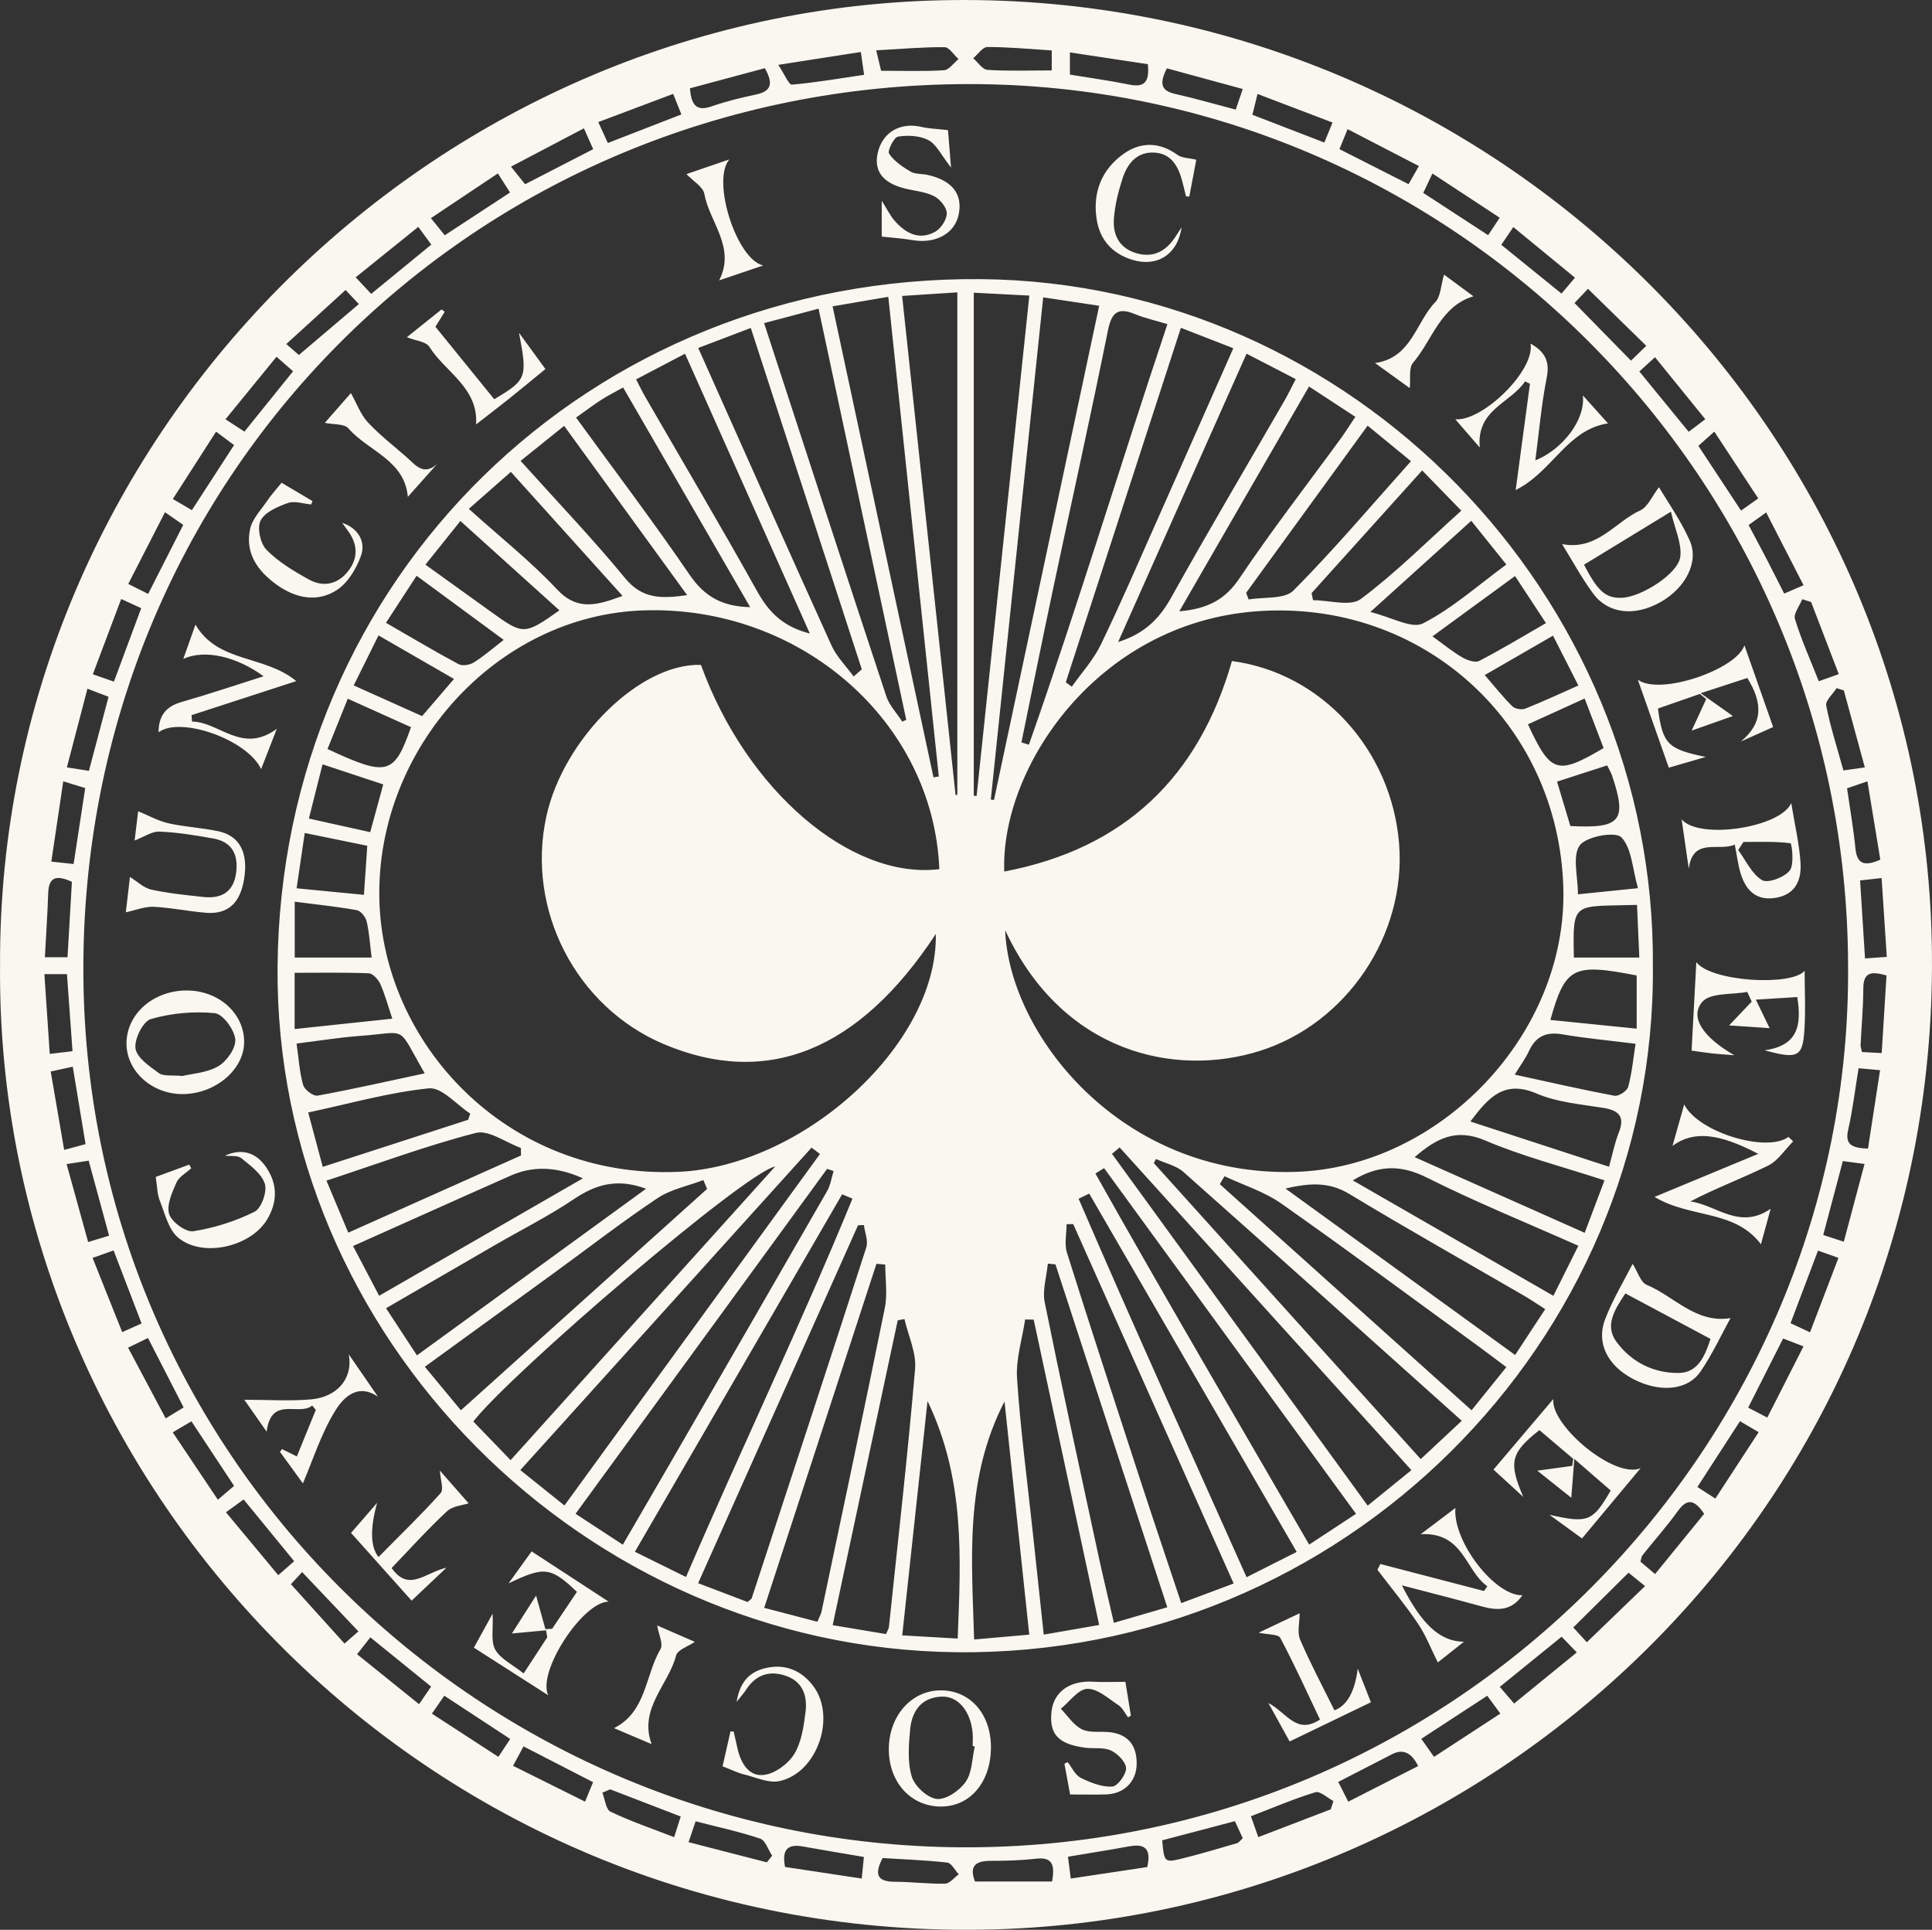 <?xml version="1.0" encoding="UTF-8"?>
<svg class="logo-isc-main" xmlns="http://www.w3.org/2000/svg" viewBox="0 0 912.02 910.82">
  <rect x="0" y="0" width="912.02" height="910.82" fill="#333333" stroke="none"/>
  <defs>
    <style>
      .logo-main {
        fill: #f9f7ef;
      }
    </style>
  </defs>
  <path class="logo-main" d="M.02,455.59C-.99,207.32,202.89,2.6,450.02.03c251.13-2.62,456.76,197.78,461.89,444.66,5.38,258.92-200.19,458.94-442.3,465.94C205.77,918.25-2.04,704.76.02,455.59ZM872.4,455.59c-.54-229.36-186.59-415.9-414.81-415.9-233.98,0-420.46,186.51-418.22,421.68,2.17,228.7,189.59,408.95,413.88,410.52,234.79,1.64,421.02-190.89,419.15-416.3ZM413.63,23.75c1.13,4.74,1.8,7.54,2.3,9.65,10.55,0,20.16.36,29.72-.25,2.38-.15,4.55-3.44,6.82-5.28-2.19-1.96-4.37-5.58-6.58-5.6-10.18-.09-20.37.83-32.25,1.48ZM496.49,33.25v-9.45c-10.5-.65-20.43-1.62-30.36-1.61-2.25,0-4.49,3.44-6.73,5.3,2.25,1.92,4.4,5.34,6.76,5.49,9.61.63,19.29.26,30.33.26ZM21.19,451.8h10.68c.71-12.25,1.4-24.12,2.07-35.6-6.97-3.19-10.91-2.62-11.18,5.24-.34,9.92-1.01,19.83-1.57,30.36ZM286.94,67.5c12.37-4.81,23.39-9.1,34.72-13.5-1.42-3.54-2.4-6-3.88-9.69-11.88,4.47-23.26,8.75-35.36,13.31,1.82,3.98,3.05,6.66,4.52,9.88ZM20.96,459.77c.89,13.21,1.69,25.09,2.53,37.65,4.4-.52,7.31-.86,10.74-1.27-.9-12.55-1.76-24.44-2.62-36.38h-10.65ZM548.64,868.6c.82,10.03,1.15,10.57,8.42,8.82,9.04-2.18,17.95-4.88,26.89-7.47.85-.25,1.49-1.25,2.71-2.34-1.23-2.66-2.45-5.32-3.71-8.05-11.67,3.07-22.64,5.96-34.31,9.04ZM541.56,881.22c1.92-8.23-.72-11.19-8.36-9.8-9.45,1.73-18.94,3.22-29.05,4.92.43,3.38.81,6.28,1.32,10.3,12.18-1.83,23.71-3.56,36.09-5.42ZM367.38,30.61c3.11,4.65,5,9.47,6.46,9.34,11.19-.97,22.3-2.91,34.08-4.64-.54-3.7-.95-6.56-1.57-10.77-12.46,1.94-24.21,3.77-38.98,6.07ZM361.03,32.19c-11.74,3.15-23.72,6.37-35.33,9.49.63,8.65,3.6,10.83,10.35,8.48,6.81-2.37,13.88-4.07,20.95-5.58,7.07-1.51,8.19-5.08,4.04-12.39ZM40.24,371.95c-3.23-.98-6.05-1.85-10.38-3.17-1.93,12.99-3.73,25.08-5.63,37.88,4.18.45,7.06.76,10.51,1.14,1.88-12.27,3.64-23.77,5.49-35.85ZM416.64,876.98c-4.06,7.8-2.47,11.15,5.71,11.18,7.94.02,15.88,1.07,23.8.89,2.18-.05,4.29-2.87,6.43-4.42-1.8-1.92-3.43-5.29-5.42-5.52-10.24-1.16-20.57-1.52-30.52-2.14ZM496.63,888.03c1.49-8.14-.04-11.62-7.55-10.76-7.14.82-14.39,1.02-21.58,1.02-7.51,0-9.91,2.96-7.25,9.74h36.39ZM628.19,853.98c.42-1.3.85-2.61,1.27-3.91-2.86-1.5-6.29-4.85-8.5-4.17-10.18,3.1-20.01,7.33-30.46,11.34,1.22,3.44,2.2,6.2,3.49,9.85,11.83-4.53,23.01-8.82,34.2-13.11ZM881.8,542.11c1.87-12.11,3.73-24.17,5.71-37-3.94-.36-6.84-.62-10.15-.92-1.67,10.2-2.79,19.74-4.91,29.04-1.56,6.84,1.47,8.62,9.35,8.89ZM51.24,328.87c-3.13-1.2-5.87-2.25-9.96-3.82-3.31,12.66-6.4,24.48-9.71,37.15,4.21.65,7.09,1.1,10.41,1.61,3.13-11.81,6.12-23.09,9.26-34.94ZM30.29,542.73c4.06-1.09,6.89-1.86,10.1-2.72-2.04-12.36-3.98-24.08-6.04-36.54-3.99.86-6.8,1.47-10.41,2.26,2.17,12.66,4.19,24.44,6.35,37ZM541.84,30.29c-12.34-1.86-24.29-3.67-36.77-5.55v10.47c9.84,1.63,19,2.87,28.04,4.72,7.05,1.44,9.63-1.17,8.73-9.64ZM887.62,405.75c-2.01-12.2-3.97-24.12-6.08-36.98-4.34,1.48-7.06,2.4-9.62,3.28,1.43,9.99,3.04,19.11,3.94,28.29.71,7.2,3.91,8.88,11.76,5.41ZM407.82,876.46c-10.39-1.78-19.58-3.28-28.75-4.94-7.58-1.37-10,1.75-8.48,9.65,12.09,1.83,23.92,3.61,36.2,5.47.4-3.99.67-6.66,1.02-10.18ZM878.07,415.56c.79,12.43,1.54,24.25,2.33,36.8,3.75-.26,6.59-.46,10.28-.72-.84-12.81-1.62-24.66-2.45-37.22-3.91.44-6.78.76-10.17,1.14ZM669.45,833.55q-4.61-9.5-12.18-5.65c-8.28,4.24-16.54,8.51-25.54,13.14,1.63,3.22,3.07,6.06,4.73,9.32,11.37-5.8,21.79-11.11,32.99-16.81ZM102.01,203.72c-7.11,11.07-13.55,21.11-20.42,31.8,3.52,2.06,6.01,3.52,8.99,5.26,6.85-10.57,13.3-20.52,19.91-30.71-2.86-2.14-5-3.74-8.48-6.34ZM870.39,586.06c3.31-12.43,6.44-24.17,9.78-36.69-4.14-.55-7-.93-10.24-1.36-3.15,11.89-6.13,23.1-9.25,34.88,3.24,1.06,5.99,1.96,9.72,3.17ZM69.93,280.32c5.76-11.33,11.06-21.74,16.57-32.58-2.72-1.89-5.17-3.59-8.61-5.98-5.93,11.56-11.52,22.47-17.35,33.84,3.5,1.76,5.88,2.95,9.4,4.72ZM288.03,844.54c-1.23.52-2.45,1.05-3.68,1.57,1.24,3.09,1.65,7.93,3.86,8.98,9.49,4.53,19.52,7.94,30.02,12.02,1.28-4.01,2.14-6.72,3.11-9.75-11.58-4.46-22.44-8.64-33.3-12.83ZM550.84,32.24c-3.74,7.31-2.65,10.62,3.94,12.1,9.39,2.11,18.65,4.8,28.57,7.4,1.04-3.08,1.97-5.83,3.29-9.73-12.33-3.36-23.87-6.51-35.8-9.76ZM51.49,583.21c-3.35-12.33-6.42-23.59-9.63-35.39-3.29.51-6.17.95-10.42,1.61,3.48,12.58,6.73,24.34,10.17,36.79,3.85-1.17,6.36-1.93,9.87-3ZM854.95,284.16c-1.39-.45-2.79-.9-4.18-1.35-1.25,3.15-4.23,6.84-3.45,9.37,3.01,9.77,7.23,19.17,11.25,29.35,3.07-1.08,5.82-2.06,9.44-3.34-4.52-11.77-8.79-22.9-13.05-34.03ZM53.78,321.72c4.5-12.11,8.57-23.05,12.88-34.67-3.06-1.4-5.71-2.62-9.45-4.34-4.63,12.28-8.92,23.67-13.39,35.54,4.06,1.41,6.58,2.29,9.95,3.46ZM742.68,768.13c2.05,2.23,4.03,4.4,6.4,6.98,9.29-8.97,18.1-17.47,27.48-26.51-3.52-2.86-5.77-4.68-7.79-6.32-8.98,8.89-17.31,17.15-26.09,25.85ZM169.2,769.98c-9.71-10.23-17.92-18.87-26.58-27.99-2.32,2.52-4.31,4.67-5.28,5.73,8.68,9.61,16.71,18.51,25.3,28.02,3.08-2.7,5.1-4.48,6.56-5.76ZM167.92,130.89c2.99,3.2,5,5.36,7.3,7.82,9.73-7.97,18.94-15.52,28.38-23.26-2.14-2.92-3.73-5.08-6.14-8.37-9.92,8-19.43,15.66-29.55,23.81ZM130.53,168.39c-8.07,9.89-15.81,19.36-24.09,29.51,3.45,2.24,5.9,3.83,8.95,5.81,7.87-9.76,15.32-19,22.96-28.48-2.73-2.39-4.75-4.15-7.82-6.84ZM209.95,111.05c10.31-6.76,20.33-13.31,30.81-20.18-2.01-3.17-3.59-5.66-5.72-9.02-10.85,7.24-21,14.02-31.62,21.11,2.9,3.59,4.6,5.71,6.53,8.09ZM275.64,60.57c-12.11,6.36-22.84,11.99-34.42,18.08,2.96,3.7,4.78,5.97,6.66,8.31,10.94-5.63,21.25-10.95,32.14-16.55-1.31-2.94-2.5-5.62-4.37-9.83ZM163.14,136.86c-9.74,8.88-18.55,16.91-27.99,25.52,3.78,3.29,5.99,5.22,5.94,5.17,9.75-8.27,18.85-16,28.31-24.03-2.41-2.57-4.23-4.5-6.27-6.66ZM825.25,664.38c3.06,1.59,5.75,2.99,9.02,4.69,5.99-11.78,11.38-22.38,17.08-33.59-3.88-1.51-6.6-2.56-9.61-3.73-5.59,11.05-10.84,21.43-16.5,32.63ZM106.67,713.77c8.71,10.48,16.37,19.69,24.68,29.68,3.16-2.77,5.37-4.71,7.52-6.59-8.54-10.43-15.94-19.47-23.86-29.15-2.71,1.97-5.06,3.67-8.34,6.05ZM66.84,624.65c-4.44-11.57-8.72-22.74-13.22-34.47-3.36,1.2-6.14,2.18-9.91,3.53,4.77,11.96,9.28,23.25,13.98,35.03,4-1.79,6.44-2.88,9.15-4.09ZM743.26,143.01c8.78,8.95,17.11,17.46,26.67,27.21,2.08-2.02,4.14-4.02,7.21-7-9.95-9.73-18.47-18.05-27.52-26.91-2.6,2.75-4.64,4.89-6.35,6.7ZM804.47,714.5c-4.43-6.55-7.88-7.63-12.39-1.36-5.2,7.23-11.16,13.92-16.72,20.9-.55.7-.59,1.8-.97,3.03,2.13,1.8,4.18,3.54,6.91,5.86,7.82-9.6,15.36-18.86,23.16-28.43ZM591.21,54.18c11.39,4.39,22.31,8.6,33.96,13.09,1.12-2.75,2.23-5.46,3.86-9.44-12.15-4.63-23.48-8.94-35.4-13.48-1.08,4.38-1.71,6.94-2.42,9.83ZM702.07,800.37c-10.54,6.88-20.58,13.43-31.14,20.32,2.24,3.16,3.95,5.59,6.02,8.52,10.59-6.91,20.66-13.47,31.31-20.42-2.48-3.38-4.23-5.77-6.18-8.42ZM890.55,460.38c-6.89-1.89-10.94-1.84-10.96,6.12-.02,8.91-.86,17.83-1.28,26.74-.04.94.36,1.9.64,3.3,3,.16,5.88.31,9.32.49.79-12.74,1.53-24.62,2.28-36.65ZM325.04,869.47c12.92,3.33,24.94,6.42,36.96,9.52.83-1.04,1.67-2.08,2.5-3.12-1.85-2.79-3.15-7.22-5.66-8.07-9.71-3.28-19.8-5.43-30.46-8.17-1.04,3.07-1.98,5.84-3.35,9.85ZM669.8,78.37c-11.3-5.85-22.13-11.46-33.66-17.42-1.57,3.87-2.67,6.57-3.84,9.44,11.1,5.63,21.66,10.98,32.64,16.54,1.77-3.12,3.06-5.4,4.86-8.56ZM880.31,362.2c-3.48-12.74-6.7-24.54-9.91-36.33-1.14-.36-2.27-.72-3.41-1.08-1.75,2.77-5.38,5.92-4.92,8.25,2,10.11,5.2,19.99,8.13,30.59,3.36-.48,6.23-.88,10.1-1.43ZM81.54,676.03c7.46,11.14,14.23,21.25,21.31,31.82,3.28-2.8,5.29-4.51,7.65-6.53-6.82-10.32-13.37-20.24-20.13-30.48-3,1.76-5.27,3.1-8.83,5.19ZM86.67,664.28c-5.66-11.04-11.08-21.61-16.81-32.77-3.17,1.54-5.74,2.79-9.4,4.57,6.09,11.46,11.8,22.2,17.75,33.37,3.51-2.14,5.79-3.53,8.47-5.16ZM854.44,628.81c4.68-12.26,8.95-23.4,13.42-35.11-3.46-1.23-6.21-2.22-9.65-3.44-4.41,11.65-8.61,22.77-12.97,34.28,2.96,1.38,5.38,2.5,9.19,4.28ZM707.96,102.76c-10.77-7.07-20.9-13.73-31.77-20.87-1.89,4.01-3.12,6.61-4.32,9.15,10.47,6.82,20.24,13.19,30.63,19.96,1.63-2.46,3.24-4.89,5.46-8.25ZM235.27,829.2c2.01-3.04,3.63-5.5,5.58-8.44-10.58-6.94-20.58-13.5-31.11-20.41-1.91,2.76-3.58,5.17-5.86,8.46,10.71,6.96,20.76,13.48,31.39,20.39ZM247.12,824.26c-1.81,3.38-3.2,5.95-4.93,9.17,11.6,5.77,22.55,11.22,33.99,16.91,1.58-3.82,2.61-6.32,3.79-9.18-10.71-5.51-21.12-10.87-32.85-16.9ZM830.2,675.96c-3.19-1.87-5.69-3.33-8.83-5.17-6.84,10.56-13.3,20.54-20.1,31.05,3.05,1.96,5.46,3.51,8.48,5.45,6.98-10.7,13.5-20.69,20.44-31.33ZM805.01,197.87c-8.02-9.88-15.7-19.35-23.75-29.28-2.98,2.72-4.92,4.49-7.38,6.74,7.9,9.67,15.46,18.91,23.27,28.46,2.82-2.13,4.96-3.74,7.87-5.93ZM821.87,240.99c3.02-2.13,5.33-3.77,8.13-5.74-7.09-10.79-13.66-20.77-20.74-31.54-3.2,2.86-5.34,4.77-7.53,6.73,6.7,10.16,12.95,19.65,20.14,30.55ZM743.49,131.06c-9.9-8.13-19.17-15.73-29.11-23.89-2.31,3.41-3.95,5.82-5.68,8.37,9.67,7.83,18.74,15.18,28.43,23.03,2.04-2.41,3.92-4.63,6.35-7.51ZM708,796.18c2.38,2.77,4.39,5.13,6.74,7.86,10.07-8.21,19.28-15.71,29.6-24.13-3.02-3.13-5-5.18-7.16-7.42-10.29,8.35-19.31,15.66-29.18,23.68ZM203.51,796.04c-9.72-7.88-18.95-15.36-28.68-23.24-2.26,2.88-4.04,5.14-6.26,7.97,10.08,8.12,19.4,15.63,29.25,23.57,2.07-3.01,3.74-5.45,5.69-8.3ZM851.38,276.21c-6.16-12-11.77-22.91-17.64-34.34-3.45,2.47-5.84,4.18-8.29,5.93,3.1,5.86,5.88,11.02,8.58,16.22,2.68,5.16,5.27,10.36,8.21,16.15,2.98-1.29,5.39-2.33,9.14-3.95ZM780.26,456.26c1.38,176.99-146.27,325.62-328.86,323.56-175.69-1.97-321.69-148.72-320.38-323.24,1.38-183.8,147.27-326.51,332.06-324.83,174.78,1.58,318.68,148.81,317.18,324.51ZM443.42,410.22c-2.82-69.68-65.55-124.55-139.62-122.13-69.25,2.26-126.07,65.1-124.73,135.87,1.29,68.28,60.06,132.52,141.04,129.13,59-2.47,122.71-60.21,121.65-112.27-36.19,55.1-79.64,72.66-128.51,51.94-41.42-17.57-65.04-63.51-55.31-107.57,8.14-36.86,44.52-72.43,72.96-71.35,21.39,59.18,70.75,101.47,112.51,96.39ZM474.5,439.06c1.92,49.32,54.78,116.5,136.92,114.05,68.28-2.04,128.7-65.03,126.56-134.4-2.4-77.56-66.59-136.08-144.98-130.18-75.35,5.67-120.74,74.03-118.93,122.82,56.95-10.84,91.86-44.77,107.48-99.35,42.31,5.56,75.33,41.87,78.9,86.12,3.5,43.27-24.89,84.94-65.58,97.84-39.88,12.64-93.28,1.27-120.36-56.9ZM451.08,375.25c.28-.03.56-.06.84-.1v-237.16c-8.95.58-17.04,1.11-26.06,1.69,8.51,79.5,16.87,157.53,25.22,235.56ZM459.69,375.59c.44.03.89.06,1.33.09,8.23-78.12,16.47-156.24,24.89-236.17-9.17-.47-17.45-.9-26.23-1.36v237.44ZM467.72,377.36c.5.07,1,.13,1.5.2,16.48-77.4,32.96-154.81,49.66-233.24-9.5-1.43-17.48-2.63-26.43-3.98-8.34,79.91-16.53,158.47-24.73,237.02ZM440.66,366.88c.84-.13,1.67-.26,2.51-.39-7.92-75.19-15.83-150.38-23.84-226.4-9.51,1.63-17.54,3-26.3,4.5,16.07,74.99,31.85,148.64,47.63,222.29ZM551.1,152.99c-5.97-1.81-10.71-2.83-15.11-4.66-8.17-3.41-11.23-1.08-13.01,7.77-8.19,40.68-17.24,81.2-25.85,121.8-5.12,24.14-9.98,48.34-14.96,72.51,1.18.36,2.36.72,3.53,1.07,22.99-65.28,42.98-131.6,65.39-198.49ZM640.13,714.5c-40.23-55.2-79.59-109.18-118.94-163.17-1.36.85-2.73,1.71-4.09,2.56,32.87,58.5,66.87,116.36,100.91,175.14,7.77-5.11,14.35-9.43,22.12-14.54ZM294.01,729.07c7.79-13.4,14.75-25.32,21.66-37.27,24.96-43.18,49.93-86.35,74.76-129.6,1.62-2.82,2.08-6.31,3.08-9.49-1.02-.34-2.05-.68-3.07-1.02-39.38,53.98-78.75,107.96-118.74,162.78,7.52,4.92,14.39,9.41,22.31,14.6ZM387.08,544.66c-1.33-1-2.66-2-3.98-3-45.69,50.58-91.38,101.15-137.48,152.19,7.48,6,13.62,10.92,20.84,16.71,40.56-55.78,80.59-110.84,120.62-165.9ZM666.27,693.88c-46.62-51.55-92.18-101.93-137.74-152.32-1.2,1.01-2.4,2.03-3.61,3.04,40.06,55.1,80.12,110.2,120.71,166.03,7.46-6.05,13.57-11.01,20.64-16.75ZM360.7,152.5c19.53,59.79,38.46,118.01,57.69,176.13,1.44,4.34,4.98,7.99,7.55,11.96.62-.28,1.25-.56,1.87-.83-13.73-64.37-27.46-128.74-41.4-194.07-9.06,2.4-16.64,4.41-25.71,6.82ZM402.41,565.75c-1.62-.69-3.24-1.37-4.87-2.06-32.42,55.91-64.83,111.82-97.83,168.72,8.54,4.21,16.01,7.9,24.13,11.9,26.07-60.6,54.07-118.84,78.57-178.56ZM612.12,732.47c-33.15-57.23-65.54-113.17-97.94-169.11-1.67.81-3.34,1.61-5.01,2.42,25.69,59.67,52.59,118.81,79.29,178.64,8.21-4.15,15.27-7.71,23.66-11.95ZM582.36,747.39c-25.64-57.42-50.69-113.54-75.75-169.67-1.04.04-2.08.08-3.12.12,0,4.49-1.11,9.33.17,13.41,11.33,35.93,23.03,71.75,34.72,107.57,6.2,18.97,12.6,37.88,19.24,57.82,8.46-3.17,15.8-5.91,24.73-9.25ZM352.92,756.13c1.43-1.29,1.83-1.47,1.92-1.75,18.11-55.18,36.27-110.35,54.1-165.62.99-3.08-.68-7.01-1.12-10.55-.93.03-1.85.07-2.78.1-25.07,56.09-50.13,112.19-75.48,168.92,8.73,3.32,16.1,6.13,23.36,8.9ZM241.04,689.17c41.42-45.97,82.38-91.43,124.91-138.63-14.56,3.04-124.58,97.43-142.52,120.38,5.5,5.7,10.98,11.38,17.61,18.24ZM690.05,670.59c-44.62-39.97-87.88-78.84-131.38-117.43-3.43-3.04-8.59-4.13-12.95-6.13-.35.64-.71,1.27-1.06,1.91,42.07,46.65,84.13,93.29,126.01,139.73,6.79-6.33,12.53-11.69,19.38-18.09ZM503.1,322.03c.95.69,1.91,1.39,2.86,2.08,4.62-6.57,10.21-12.68,13.67-19.81,9.2-18.98,17.54-38.37,26.12-57.65,12.07-27.13,24.05-54.3,36.45-82.29-8.4-3.27-16-6.23-24.75-9.64-18.31,56.36-36.32,111.83-54.34,167.31ZM417.88,596.85c-1.38-.12-2.77-.24-4.15-.36-17.56,53.81-35.11,107.63-52.98,162.38,9.29,2.43,17.14,4.49,25.08,6.57.95-2.26,1.69-3.46,1.97-4.77,10.05-47.79,20.22-95.55,29.9-143.42,1.32-6.55.18-13.59.18-20.4ZM498.25,596.77c-1.2-.12-2.41-.25-3.61-.37-.57,6.12-2.63,12.55-1.46,18.33,8.01,39.64,16.66,79.16,25.18,118.7,2.3,10.65,4.87,21.25,7.46,32.51,9.32-2.71,17.11-4.98,25.21-7.34-17.87-54.79-35.33-108.3-52.78-161.82ZM329.61,164.24c21.35,47.8,41.95,94.2,62.92,140.43,2.43,5.35,6.92,9.77,10.46,14.62,1.28-1.12,2.56-2.25,3.84-3.37-17.38-53.44-34.76-106.87-52.41-161.12-8.42,3.2-16.06,6.11-24.81,9.44ZM333.78,561.15l-1.74-4.18c-7.29,2.78-15.4,4.35-21.72,8.58-16.66,11.13-32.53,23.45-48.75,35.25-20.1,14.62-40.23,29.2-61.02,44.29,6.01,7.25,11.35,13.7,17.02,20.54,39.69-35.68,77.95-70.08,116.21-104.47ZM578.03,555.16c-.74,1.25-1.47,2.5-2.21,3.75,39.4,35.38,78.81,70.76,118.85,106.71,5.92-7.35,10.99-13.63,16.41-20.36-5.16-3.86-8.99-6.79-12.88-9.63-31.06-22.61-61.93-45.5-93.36-67.58-8.01-5.62-17.83-8.67-26.81-12.89ZM518.87,766.96c-10.52-49.04-20.71-96.58-30.9-144.12-1.35-.02-2.69-.05-4.04-.07-1.38,9.26-4.43,18.63-3.83,27.76,1.57,23.79,4.73,47.47,7.27,71.2,1.75,16.37,3.51,32.74,5.34,49.78,9.21-1.6,16.95-2.95,26.17-4.55ZM527.82,303.03c12.8-4.07,19.63-11.26,25.13-21.13,17.37-31.18,35.56-61.89,53.4-92.81,1.81-3.14,3.37-6.41,5.32-10.15-8.2-4.24-15.18-7.85-23.22-12.01-20.19,45.32-40.04,89.87-60.63,136.09ZM426.96,622.57c-1.06.2-2.12.4-3.18.6-10.19,47.75-20.38,95.5-30.71,143.87,9.64,1.61,17.4,2.91,25.17,4.21.65-1.54,1.29-2.44,1.39-3.4,4.26-40.57,8.87-81.12,12.35-121.76.65-7.64-3.23-15.67-5.02-23.52ZM382.29,299.01c-19.95-44.71-39.31-88.12-58.92-132.06-8.23,4.32-15.44,8.1-23.1,12.11,1.77,3.39,2.94,5.85,4.3,8.2,17.66,30.57,35.63,60.96,52.84,91.78,5.35,9.59,11.88,16.65,24.88,19.97ZM196.82,639.71c36.55-26.58,72.01-52.36,108.15-78.64-13.86-5.15-23.96-1.89-34.14,4.95-11.75,7.9-24.5,14.31-36.79,21.41-17,9.82-33.98,19.69-51.81,30.03,4.98,7.6,9.28,14.16,14.59,22.25ZM606.82,560.98c37.12,26.89,72.33,52.41,108.41,78.55,5.01-7.63,9.44-14.37,14.2-21.63-3.93-2.51-6.74-4.47-9.69-6.18-27.59-16.01-55.4-31.64-82.69-48.14-9.22-5.57-17.97-5.49-30.23-2.6ZM617.93,182.43c-20.48,35.5-40.5,70.18-61.23,106.1,13.63-1.17,21.79-5.7,28.5-15.72,15.02-22.42,31.62-43.77,47.54-65.59,2.35-3.22,4.46-6.61,7.06-10.49-7.59-4.97-14.17-9.26-21.87-14.31ZM271.93,197.08c18.44,25.35,36.65,49.36,53.61,74.21,6.93,10.16,15.26,14.98,28.59,15.28-20.23-34.97-39.99-69.13-59.98-103.69-4.26,2.38-7.35,3.91-10.22,5.77-3.74,2.42-7.3,5.11-11.99,8.43ZM275.17,556.16q-18.24-8.31-34.01-1.32c-6.95,3.08-13.91,6.16-20.85,9.26-17.59,7.86-35.18,15.74-53.65,24,4.34,8.27,8.12,15.49,12.32,23.48,32.13-18.52,63.52-36.61,96.19-55.43ZM638.6,557.12c32.09,18.47,63.06,36.28,94.69,54.48,4.25-8.51,7.85-15.74,11.79-23.63-24.67-10.96-48.41-20.59-71.25-32.04-12.1-6.07-22.61-6.44-35.24,1.19ZM437.85,661.27c-4.1,37.97-7.97,73.82-11.94,110.59,9.58.56,17.63,1.03,26.18,1.52,1.49-38.45,3.49-75.23-14.24-112.11ZM474.19,661.44c-18.95,36.95-15.44,74.14-14.35,112.37,9.42-.83,17.47-1.54,26.03-2.29-3.92-36.91-7.69-72.48-11.68-110.07ZM588.25,279.8c.4,1.05.79,2.09,1.19,3.14,7.2-1.27,16.96,0,21.17-4.24,19.14-19.27,36.71-40.09,55.45-61.02-7.18-5.89-13.48-11.05-20.46-16.78-19.62,26.99-38.49,52.95-57.35,78.9ZM245.75,217.52c17.27,19.22,34.01,36.71,49.33,55.36,8.21,9.99,17.33,9.68,29.3,8.02-19.69-27.09-38.53-53.01-58.07-79.9-6.95,5.59-13.27,10.67-20.56,16.53ZM154.1,557.23c3.69,8.79,6.83,16.28,10.31,24.56,27.93-12.47,54.73-24.45,81.53-36.42-.02-1.19-.04-2.38-.06-3.56-7.14-2.57-15.19-8.65-21.27-7.08-23.33,6.01-46.04,14.46-70.51,22.51ZM748.08,581.86c3.22-8.53,6.15-16.32,9.33-24.75-19.82-6.48-38.64-11.31-56.31-18.83-13.83-5.89-23-1.01-33.29,7.87,26.61,11.84,52.42,23.33,80.27,35.72ZM293.89,281.26c-17.89-19.86-35.14-39.01-52.73-58.54-6.9,6.07-12.98,11.42-19.85,17.45,15.14,13.64,29.34,24.86,41.56,37.93,9.82,10.5,19.11,7.51,31.02,3.16ZM619.15,279.95c.23,1.11.46,2.22.68,3.33,7.67,0,17.66,3.11,22.57-.57,16.52-12.35,31.22-27.12,47.43-41.69-6.44-6.62-12.12-12.45-18.49-18.99-18.05,20.03-35.12,38.97-52.2,57.92ZM221.01,528.51c.32-.97.65-1.95.97-2.92-6.52-4.22-13.46-12.52-19.5-11.91-18.73,1.88-37.12,7.15-56.99,11.39,2.41,9,4.49,16.78,6.87,25.67,23.63-7.65,46.14-14.94,68.65-22.23ZM759.55,550.69c1.73-6.21,2.71-11.32,4.6-16.08,3.05-7.7.06-10.52-7.42-11.73-10.56-1.7-21.69-2.6-31.33-6.74-15.45-6.62-22.82,1.97-31.3,13.19,21.86,7.13,43,14.03,65.45,21.35ZM217.34,245.9c-5.79,7.23-10.97,13.7-16.51,20.61,11.38,8.18,21.47,15.41,31.55,22.68,14.56,10.5,15.31,10.5,31.71-1.12-15.42-13.91-30.68-27.67-46.75-42.17ZM694.53,245.81c-15.86,14.32-30.66,27.7-47.65,43.04,9.96,2.41,19.58,8.1,24.88,5.37,13.91-7.14,25.93-17.95,39.33-27.77-5.69-7.09-10.63-13.26-16.57-20.65ZM139.99,492.55c1.08,7.43,1.42,13.7,3.13,19.57.65,2.24,4.8,5.36,6.79,5,16.85-3.08,33.56-6.88,50.58-10.52-13.51-23.38-7.36-19.33-30.54-17.67-9.57.69-19.07,2.27-29.96,3.61ZM715.05,507.2c16.7,3.63,31.84,7.12,47.09,9.98,1.92.36,5.94-2.26,6.46-4.18,1.76-6.48,2.37-13.26,3.49-20.36-12.62-1.58-23.67-2.57-34.56-4.45-7.65-1.32-12.58.93-15.8,7.95-1.57,3.42-3.88,6.49-6.68,11.06ZM196.66,271.74c-5.1,7.84-9.52,14.63-14.46,22.21,12.11,6.98,23.04,13.5,34.25,19.51,1.8.97,5.3.41,7.19-.77,4.63-2.88,8.78-6.54,14.15-10.67-13.65-10.04-26.62-19.6-41.14-30.28ZM715.19,271.88c-13.53,9.88-25.83,18.86-38.99,28.47,5.74,4.12,9.69,7.41,14.09,9.93,2.3,1.32,6.07,2.65,7.97,1.67,10.59-5.49,20.8-11.68,31.52-17.85-4.95-7.55-9.26-14.11-14.59-22.22ZM139.09,485.69c16.35-1.73,30.9-3.27,46.1-4.89-2.25-6.72-3.56-11.76-5.69-16.43-.97-2.12-3.51-4.91-5.43-4.99-11.66-.46-23.35-.23-34.99-.23v26.53ZM731.87,481.39c13.65,1.38,26.58,2.69,40.74,4.12v-25.1c-30.01-5.86-33.7-4.09-40.74,20.98ZM199.26,337.98c5.04-5.86,9.8-11.4,15.05-17.52-12.51-7.22-23.7-13.68-35.63-20.56-4.17,8.41-7.76,15.64-11.71,23.61,11.3,5.06,21.57,9.67,32.28,14.47ZM175.43,451.94c-.78-6.16-1.1-11.68-2.33-16.99-.49-2.1-2.77-5.02-4.64-5.36-9.36-1.69-18.84-2.65-29.33-4v26.35h36.3ZM733.12,300.02c-11,6.35-21.28,12.28-32.23,18.6,4.82,5.57,8.62,10.4,12.96,14.69,1.26,1.25,4.43,1.84,6.12,1.17,8.24-3.25,16.27-7.02,25.11-10.93-4.18-8.23-7.87-15.49-11.96-23.53ZM154.61,353.52c28.25,13.18,31.43,12.32,39.41-10.3-9.61-4.32-19.27-8.67-29.85-13.44-3.28,8.15-6.32,15.69-9.56,23.74ZM140.01,419.26c11.28,1.1,21.38,2.08,31.79,3.09.59-8.58,1.07-15.68,1.58-23.16-10.07-2.06-19.1-3.91-29.52-6.04-1.34,9.11-2.52,17.1-3.85,26.12ZM772.76,427.09c-30.32.93-30.33-2.22-29.8,24.86h30.9c-.39-8.77-.74-16.83-1.1-24.86ZM152.26,360.75c-2.33,9.25-4.3,17.07-6.45,25.59,10.41,2.31,19.37,4.29,28.96,6.42,2.12-7.79,4.05-14.87,6.14-22.53-9.76-3.23-18.46-6.11-28.65-9.48ZM748.05,329.69c-10.06,4.57-18.42,8.37-26.77,12.17,10.75,23.2,13.83,24.11,35.71,11.21-2.78-7.27-5.59-14.62-8.94-23.37ZM773.22,419.21c-2.66-9.28-2.91-18.98-7.89-24.05-2.8-2.85-16.62-.36-19.62,3.87-3.56,5.03-.84,14.52-.84,23.06,9.28-.94,17.45-1.78,28.35-2.88ZM758.69,361.25c-8.15,2.64-15.55,5.03-23.67,7.66,2.28,7.6,4.31,14.38,6.28,20.96,23.83,1.27,26.85-2.49,19.7-23.79-.43-1.27-1.15-2.43-2.31-4.83ZM770.71,596.51c2.32,3.63,3.71,8.71,6.68,9.94,12.82,5.3,23.13,18.32,39.5,15.68-4.05,7.36-8.36,16.69-14.04,25.08-6.23,9.21-19.45,10.2-32.07,3.57-11.86-6.23-17.4-16.94-13.05-28.19,3.69-9.53,9.08-18.41,12.97-26.08ZM767.27,610.47c-5.28,7.95-9.82,15.24-4.17,22.89,7.06,9.56,17.56,14.83,29.43,14.65,8.78-.14,12.2-7.57,14.93-16.06-13.23-7.07-26.2-14-40.19-21.48ZM705.01,693.62c5.12,4.69,9.59,8.78,14.06,12.88-6.94-16.23-6.11-20.72,7.63-31.51,5.22,4.43,10.6,9,15.98,13.57l-.52,3.32c-5.21.71-10.43,1.42-16.46,2.25,6.05,4.82,11.64,9.28,16.05,12.79.42-5.43.8-10.43,1.41-18.35,7.69,6.68,12.52,10.87,17.19,14.93-8.42,14.61-10.66,15.6-28.93,11.44,6.45,4.69,10.64,7.73,15.38,11.18,9.09-10.9,17.54-21.02,27.69-33.19-12.15,5.37-42.59-20.09-41.24-32.6-9.85,11.62-18.91,22.3-28.24,33.3ZM700.57,750.93c-16.32-4.25-32.63-8.49-48.95-12.74-.46.9-.93,1.81-1.39,2.71,6.42,8.45,13.22,16.64,19.14,25.43,3.77,5.6,6.24,12.08,9.37,18.31,2.81-2.22,6.91-5.48,12.33-9.77-11.4-.09-20.04-8.37-29.3-26.62,13.18,3.46,25.51,6.57,37.77,9.97,7.47,2.07,14.11,2.03,19.13-5.3-12.88.47-32.94-25.3-31.63-41.18-5.4,4.08-10.3,7.78-16.38,12.37,20.39-1.07,20.98,17.34,31.45,24.55-.51.75-1.03,1.5-1.54,2.25ZM737.4,256.8c16.58,3.21,25.08-10.54,36.83-15.86,3.69-1.67,5.76-6.95,8.9-11.01,4.18,7.1,10.3,15.7,14.51,25.16,4.53,10.16-1.99,22.44-13.83,29.12-12.09,6.83-24.62,5.58-31.75-4.07-5.51-7.46-9.93-15.72-14.66-23.34ZM747.76,266.52c6.56,12.8,10.41,15.94,17.96,15.62,9.02-.38,26.44-11.26,27.48-19.35.79-6.2-2.51-12.93-4.42-21.28-15.43,9.41-27.98,17.07-41.01,25.01ZM260.67,768.75c-1.07.06-2.14.12-3.21.18-1.42-5.12-2.84-10.24-4.4-15.85-3.99,6.25-7.91,12.41-11.41,17.89,5.77-.53,10.94-1.01,16.11-1.49.2,1.09.39,2.18.59,3.27-3.49,5.35-6.99,10.71-11.15,17.08-5.36-4.27-10.97-6.87-13.41-11.24-2.19-3.92-.9-9.79-1.25-16.96-3.51,6.37-6.06,10.99-8.83,16.04,11.86,7.6,22.81,14.61,35.11,22.48-5.42-10.87,16.13-44.05,28.47-44.22-12.65-8.25-24.12-15.73-36.33-23.7-3.97,5.5-7.42,10.29-10.88,15.08,16.84-8.04,19.88-7.81,32.26,4.02-4.1,6.11-7.88,11.75-11.67,17.4ZM686.99,197.89c3.41,3.93,7.32,8.45,11.56,13.34-1.75-17.89,14.51-20.94,21.36-31.2.78.36,1.55.72,2.33,1.08-2.2,16.35-4.4,32.7-6.75,50.18,17.44-8.7,24.27-28.54,43.58-31.46-3.35-3.73-6.9-7.67-11.86-13.2,1.29,11.7-9.85,25.63-22.44,30.67,1.75-13.28,2.86-26.38,5.4-39.19,1.58-7.96-1.29-12.37-7.67-15.94,2.26,12.62-22.67,36.83-35.5,35.72ZM828.85,471.82c6.72-.42,13.44-.85,19.57-1.23,2.24,13.82-.02,22.99-15.4,25.12,15.52,4.3,17.89,3.17,18.74-9.15.66-9.56.13-19.19.13-28.37-6.15,7.37-44,5.2-51.12-4.06-.77,14.35-1.5,28.02-2.24,41.74,4.21.58,6.94,1.02,9.68,1.32,2.66.29,5.34.45,10.52.87-15.03-8.63-21.19-18.14-15.16-25.19,3.77-4.4,13.95-3.33,21.25-4.71.7,1.53,1.4,3.06,2.1,4.58-3.56,3.74-7.11,7.49-10.68,11.23,6.41.43,13.22.89,19.12,1.29-2.35-4.87-4.43-9.16-6.51-13.46ZM787.78,362.33c6.72-1.95,12.08-3.5,17.44-5.06-17.9-3.71-20.32-5.97-22.56-22.86,6.49-2.26,13.14-4.57,19.79-6.89l2.98,2.44c-2.23,4.83-4.46,9.67-6.87,14.87,6.5-2.29,13.42-4.74,19.47-6.87-4.29-3.04-8.49-6.01-15.22-10.77,9.83-3.21,16.12-5.27,22.04-7.2,7.17,11.67,7.63,21.17-3.07,30,4.8-2.16,9.61-4.31,15.25-6.84-4.55-12.94-8.84-25.17-13.56-38.58-3.64,11.42-40,23.93-50.32,16.23,5.42,15.37,9.93,28.18,14.63,41.53ZM90.43,337.54c16.05-5.22,32.1-10.43,49.43-16.07-15.24-12.53-36.92-8.42-47.59-26.66-1.89,5.33-3.64,10.26-5.74,16.17,10.23-4.62,25.08-1.13,37.91,8.21-13.15,4.16-25.9,8.46-38.82,12.17-7.41,2.13-10.75,6.55-10.76,14.27,10.16-7.72,41.97,3.42,48.4,17.39,2.43-6.23,4.6-11.81,7.42-19.04-16.45,12.14-27.12-3.29-40.04-3.41-.07-1.01-.14-2.02-.21-3.02ZM844.26,536.59c-10.02,7.56-42.4-1.94-49.22-15.3-1.86,6.59-3.49,12.37-5.51,19.55,9.97-7.35,21.92-5.94,40.48,3.76-16.16,6.7-31.88,13.22-48.98,20.32,16.92,10.2,37.84,5.87,50.24,22.35,1.47-5.38,2.87-10.5,4.59-16.74-14.8,10.16-25.56-1.83-37.91-3.47,12.21-6.38,24.79-11.01,36.73-16.93,4.67-2.31,7.9-7.52,11.79-11.41-.74-.71-1.47-1.42-2.21-2.13ZM115.25,491.84c-.05,12.93-13.41,24.34-28.74,24.55-14.88.2-27.19-11.08-26.79-24.55.41-13.65,12.97-24.39,28.47-24.35,15.13.04,27.11,10.82,27.06,24.34ZM86.12,507.85c4.59-1.13,11.64-1.48,17.02-4.67,3.99-2.36,8.37-8.69,7.92-12.73-.52-4.6-5.89-11.89-9.7-12.26-9.94-.96-20.54,0-30.13,2.77-3.7,1.07-7.9,9.48-7.27,13.88.63,4.39,6.66,8.47,11.06,11.66,2.18,1.58,6.04.84,11.11,1.35ZM467.78,824.53c.08,16.51-9.83,28.24-23.76,28.13-14.01-.11-24.27-11.3-24.44-26.66-.17-15.76,10.36-28.01,24.24-28.18,13.95-.17,23.89,10.91,23.97,26.71ZM460.16,824.31c-.33-.07-.66-.13-.99-.2,0-2.07.16-4.15-.03-6.2-.92-10.17-6.78-17.41-14.54-17.14-9.62.34-14.14,6.78-14.95,15.43-.69,7.42-1.34,15.42.76,22.32,1.38,4.53,7.42,10.11,11.84,10.55,4.37.44,10.8-3.98,13.64-8.11,3.05-4.43,2.97-11.01,4.26-16.66ZM434.93,59.89c-9.6-2.24-17.8,2.19-20.33,11.28-2.5,9.01,1.66,15.03,12.33,17.74,4.69,1.19,9.78,1.54,13.98,3.66,2.8,1.42,6,5.28,6.03,8.08.03,2.99-2.78,7.26-5.55,8.78-7.6,4.15-14.03.58-19.17-5.37-2.11-2.45-3.55-5.47-5.99-9.32v16.93c5.87.65,10.11.88,14.26,1.62,11.01,1.97,20.22-2.97,22.08-12.07,1.96-9.6-3.12-16.11-14.66-18.66-2.7-.6-5.86-.27-8.09-1.58-3.8-2.24-7.79-4.94-10.13-8.49-.87-1.32,2.32-7.72,4.25-8.02,4.68-.73,10.35-.46,14.39,1.7,3.77,2.01,5.95,6.98,10.62,12.92-.65-8.01-1.09-13.29-1.44-17.66-5.38-.63-9.07-.73-12.59-1.54ZM63.56,396.71c4.5-1.72,8.16-4.37,11.7-4.21,8.59.38,17.18,1.74,25.66,3.3,8.84,1.63,11.65,7.86,10.54,16.18-1.2,9.01-6.93,12.31-15.42,11.38-8.24-.9-16.54-1.71-24.61-3.48-3.57-.78-6.63-3.85-10.09-5.98-.67,5.74-1.4,12.1-1.94,16.68,4.73-1,8.97-2.79,13.12-2.59,8.26.39,16.45,2.16,24.71,2.82,10.33.83,16.09-4.47,17.98-15.76,2.08-12.46-1.96-20.53-12.11-22.71-7.76-1.67-15.8-2.03-23.54-3.76-4.81-1.07-9.29-3.62-14.34-5.67-.41,3.41-1.07,8.83-1.67,13.8ZM793.82,386.69c8.26,9.83,46.8,3.95,51.75-7.68,1.66,10.26,3.82,19.26,4.39,28.36.47,7.58-2.08,14.49-11.08,16.27-9.25,1.83-14.5-2.86-17.09-11.06-1.34-4.23-1.83-8.72-2.87-13.95-7.56,3.43-19.77-3.72-21.72,11.38-1.05-7.29-2.11-14.58-3.37-23.32ZM823.01,397.39c-.82,1.27-1.65,2.53-2.47,3.8,3.64,4.93,6.41,11.33,11.27,14.22,2.73,1.62,10.47-1.31,13.06-4.53,2.25-2.8.94-12.82.35-12.89-7.32-.92-14.79-.6-22.22-.6ZM515.89,793.73c-10.83-.63-18.49,4.77-19.51,14.09-1.17,10.64,3.13,15.36,15.81,17.05,4.11.55,8.73-.3,12.26,1.34,3.16,1.47,7.07,5.44,7.12,8.37.05,3.02-4.03,8.53-6.54,8.66-4.91.27-10.27-1.87-14.88-4.15-2.62-1.29-4.12-4.84-6.12-7.37-.52.24-1.04.49-1.56.73.99,5.34,1.98,10.67,2.69,14.51,6.19,0,11.6.14,17-.03,8.51-.27,14.34-6.04,14.42-14.44.08-8.42-3.8-13.87-12.55-14.91-4.46-.53-9.52.45-13.28-1.37-3.96-1.92-6.7-6.37-9.97-9.71,4.16-3.36,8.25-9.28,12.5-9.4,4.87-.14,10.03,4.65,14.76,7.76,1.91,1.26,2.99,3.76,4.45,5.69.45-.26.91-.51,1.36-.77-.93-5.72-1.85-11.44-2.59-15.99-5.54,0-10.47.24-15.36-.05ZM210.76,739.92c-10.3,2.41-17.77,11.65-25.9.16,8.8-9.14,17.08-18.37,26.12-26.77,2.76-2.57,7.63-2.86,10.25-3.76-3.26-3.71-8.27-9.41-13.58-15.46.24,4.29,1.92,8.9.37,10.63-9.34,10.39-19.42,20.12-29.35,30.17q-5.72-7.22-.65-25.58c-5.42,6.25-9.35,10.78-12.31,14.2,9.79,10.95,18.93,21.16,28.6,31.97,5.61-5.31,10.02-9.49,16.45-15.57ZM629.94,807.25c-5.45-11.03-11.31-21.99-16.2-33.37-1.48-3.44-.23-8.06-.23-12.45-5.03,2.39-11.71,5.55-19.35,9.17,4.38.96,9.26.66,10.21,2.45,6.72,12.65,12.63,25.73,18.74,38.55-11.12,7.28-15.45-3.03-24.36-7.82,4.17,7.55,6.92,12.53,10.03,18.17,13.13-6.33,25.44-12.27,38.37-18.51-2.32-5.91-4.27-10.88-6.22-15.85q-2.06,16.28-10.99,19.66ZM147.37,663.41c.57.67,1.15,1.34,1.72,2.01-2.93,7.19-5.86,14.38-8.96,21.99-2.84-1.4-4.94-2.43-7.03-3.47l-.93,1.32c4.14,5.69,8.28,11.37,10.82,14.86,4.84-11.31,8.71-23.78,15.39-34.49,3.27-5.24,10.07-13.28,20.05-6.39-4.11-5.97-8.22-11.94-13.81-20.05,2.18,11.61-5.62,20.22-17.79,21.29-10.15.89-20.45.18-31.5.18,3.45,4.92,6.57,9.38,10.54,15.05,2.18-17.09,15.14-7.16,21.5-12.3ZM126.3,236.13c-2.98,4.46-7.24,8.76-8.27,13.68-2.39,11.47,3.77,19.91,12.8,26.32,8.89,6.3,19.06,8.31,28.19,2.35,5.19-3.38,9.22-10.09,11.38-16.15,2.53-7.1-1.89-13.32-8.85-15.56.98,1.38,1.75,2.51,2.57,3.59,4.75,6.3,5.1,12.9.3,19.11-4.85,6.29-11.71,7.83-18.53,4.08-7.16-3.94-14.45-8.31-20.1-14.06-2.9-2.94-4.51-10.39-2.78-13.8,2.03-3.99,8.06-6.57,12.89-8.28,3.18-1.13,7.28.36,10.97.68.22-.53.43-1.05.65-1.58-5.2-3.09-10.41-6.18-14.59-8.66-2.94,3.64-4.98,5.81-6.62,8.26ZM351.43,837.54c5.51,1.38,11.56,4.22,16.63,3.09,17.76-3.95,26.77-30.21,15.9-44.78-5.37-7.19-12.88-10.55-21.84-8.69-7.18,1.49-12.6,5.36-14.4,16.08,2.54-3.19,3.46-4.14,4.15-5.24,4.4-7.06,10.59-9.74,18.57-7.22,8.47,2.66,10.79,9.55,9.81,17.28-.85,6.77-1.88,14.15-5.29,19.77-2.8,4.6-8.91,9.15-14.1,9.87-7.41,1.04-11.13-5.55-12.73-12.5-.6-2.62-1.18-5.25-1.77-7.88-.51-.05-1.01-.1-1.52-.15-1.31,5.78-2.62,11.56-3.74,16.49,4.1,1.58,7.12,3.1,10.32,3.9ZM245,157.07c4.06,21.25,3.68,22.18-11.68,31.37-9.22-11.35-18.51-22.81-27.77-34.21,1.66-2.68,3.02-4.89,4.38-7.09-.5-.36-1-.72-1.5-1.09-5.86,4.69-11.72,9.38-16.37,13.11,4.17,1.67,9.06,2.04,10.61,4.51,7.48,11.94,23.21,19.32,22.07,36.64,4.65-3.61,10.09-7.76,15.45-12.03,5.4-4.3,10.7-8.72,17.28-14.1-4.01-5.51-7.53-10.33-12.47-17.11ZM561.42,92.8c1.17-6.15,2.34-12.31,3.3-17.41-3.64-.88-6.86-.79-8.91-2.29-8.43-6.19-17.32-6.17-25.24-.6-10.4,7.3-14.87,18.17-12.89,30.95,1.51,9.77,7.37,16.28,16.88,19.19,11.57,3.55,21.38-2.43,23.24-15.41-1.65,2.55-2.5,3.95-3.44,5.29-4.43,6.31-10.25,9.25-17.96,6.98-7.9-2.33-11.07-8.5-10.59-15.94.41-6.46,2.05-12.97,4.04-19.17,2.24-6.95,6.61-12.71,14.82-12.38,8.3.33,11.59,6.56,13.47,13.7.61,2.3,1.14,4.63,1.71,6.94.52.05,1.05.11,1.57.16ZM113.91,546.63c4.3,3.5,9.64,7.36,11.12,12.14,1.15,3.71-1.65,11.56-4.88,13.16-9,4.47-18.98,7.64-28.9,9.19-3.5.55-10.23-4.38-11.39-8.09-1.32-4.23,1.35-10.15,3.4-14.84,1.21-2.76,4.61-4.57,7.02-6.81-.31-.57-.62-1.14-.94-1.71-5.8,2.13-11.6,4.27-15.83,5.82.75,4.73.7,8.18,1.89,11.13,2.45,6.09,4.1,13.67,8.69,17.52,11.54,9.66,34.32,4.35,42.04-8.61,4.85-8.14,4.97-16.46-.36-24.43-4.71-7.06-11.42-9.32-19.61-5.64,2.63.33,6-.25,7.74,1.17ZM332.53,91.6c2.36,13.29,14.93,25.1,6.95,40.74,6.27-2.13,12.92-4.38,20.8-7.05-12.51-2.7-24.52-40.06-15.99-50.05-8.25,2.83-15.14,5.19-20.24,6.93,3.07,3.26,7.86,5.97,8.48,9.43ZM677.55,142.58c-9.16,9.42-11.16,26.35-28.44,28.77,5.47,3.95,11.41,8.24,16.38,11.83.46-4.32-.57-9.46,1.53-11.92,9.1-10.62,12.88-26.77,28.53-31.41-4.27-3.15-10.02-7.39-13.87-10.23-1.57,5.29-1.58,10.35-4.12,12.96ZM192.15,215.96c-6.22-5.51-12.9-10.59-18.51-16.65-3.45-3.73-5.28-8.95-7.99-13.78-3.54,4.04-8.35,9.52-12.32,14.05,4.27.88,9.22.39,11.08,2.55,9.28,10.74,26.6,14.96,28.12,32.37,4.18-4.69,8.98-10.08,13.78-15.47-6.34,5.67-10.12.52-14.17-3.07ZM311.8,778.33c-7.25,12.27-6.62,29.68-21.95,37.32,5.27,2.24,11.77,5,17.75,7.54-6.18-16.83,8.02-28,11.55-41.83.69-2.7,5.74-4.29,8.85-6.44-5.33-2.32-12.06-5.25-17.78-7.74.7,4.22,2.99,8.78,1.58,11.15Z"/>
</svg>